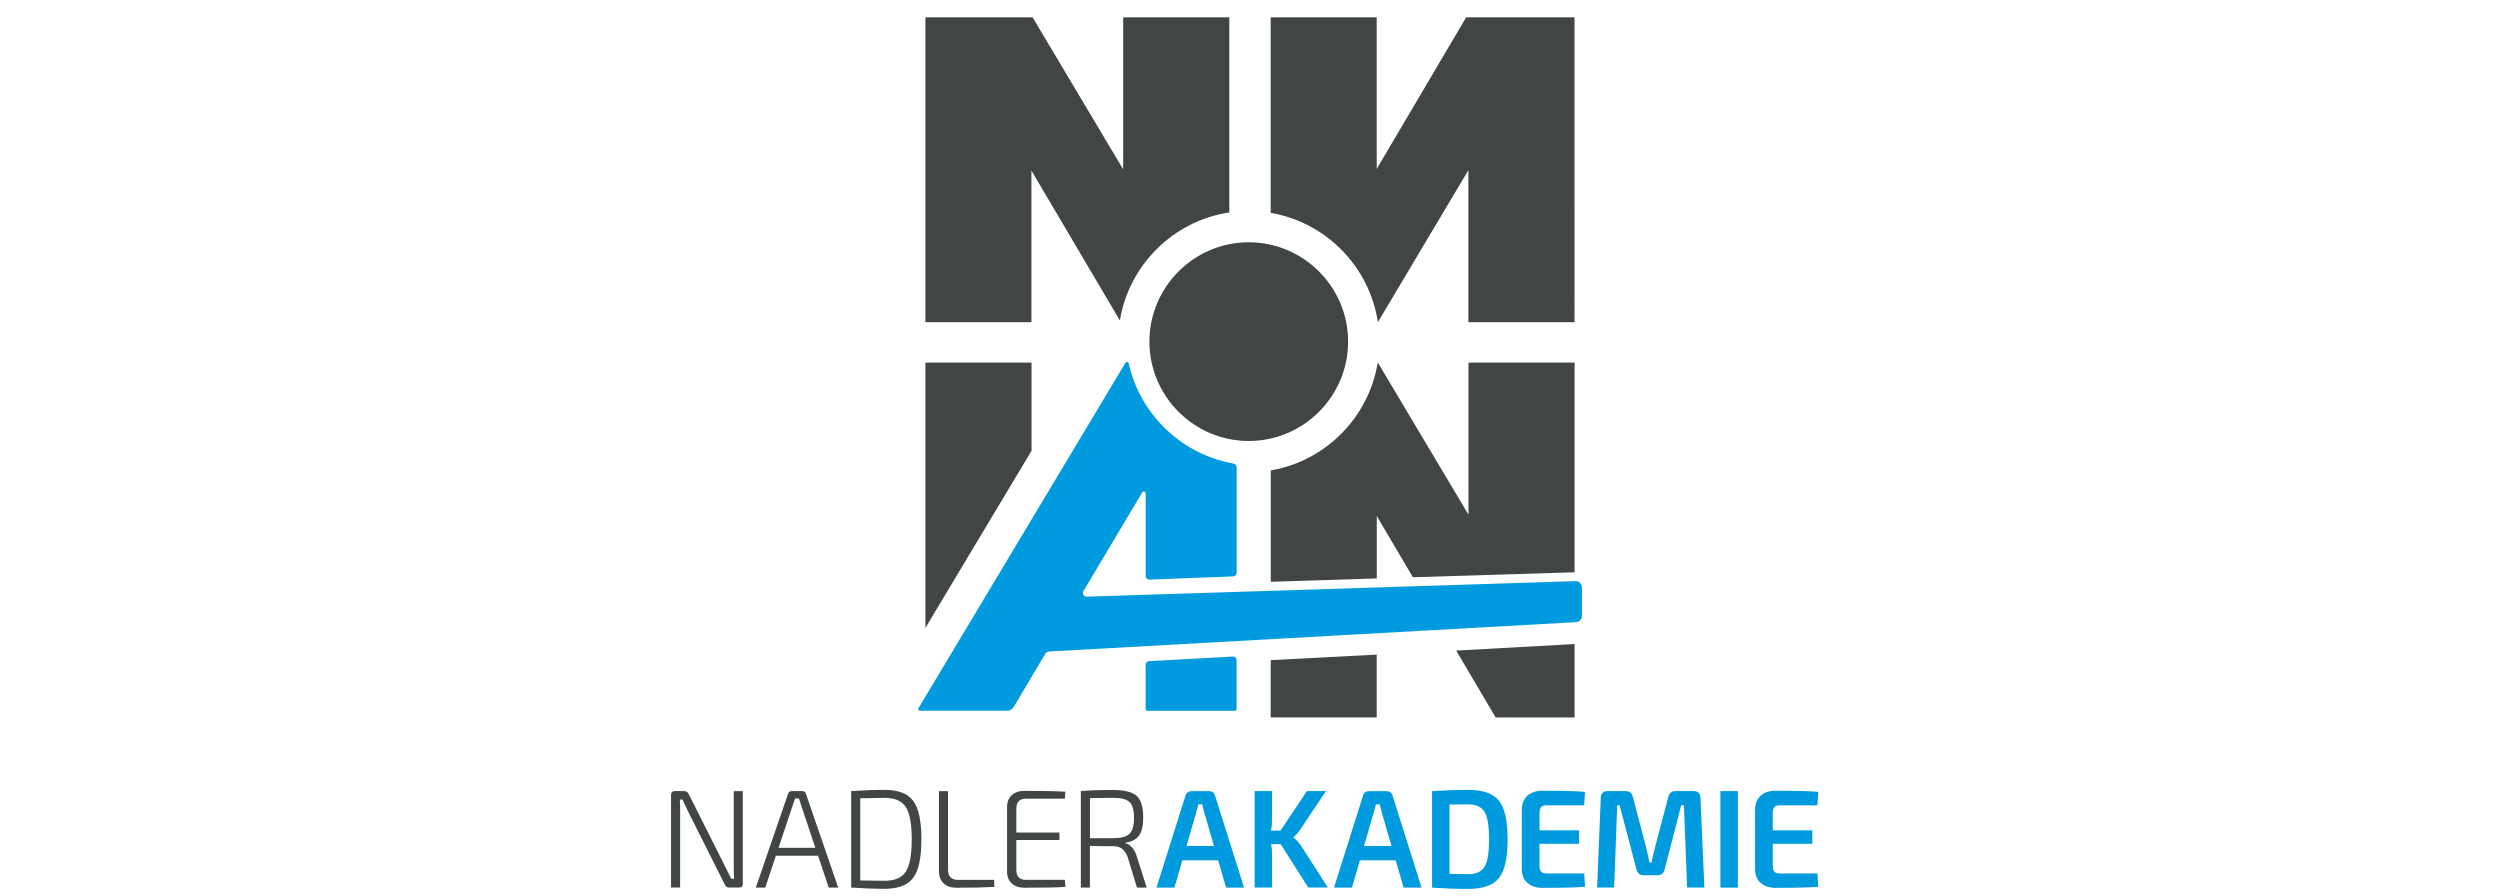 <?xml version="1.0" encoding="UTF-8"?>
<svg id="Ebene_2" data-name="Ebene 2" xmlns="http://www.w3.org/2000/svg" viewBox="0 0 424 152">
  <defs>
    <style>
      .cls-1 {
        fill: none;
      }

      .cls-2 {
        fill-rule: evenodd;
      }

      .cls-2, .cls-3 {
        fill: #424546;
      }

      .cls-4 {
        fill: #009adf;
      }
    </style>
  </defs>
  <g id="Ebene_1-2" data-name="Ebene 1">
    <g>
      <rect class="cls-1" width="424" height="152"/>
      <g>
        <path class="cls-3" d="M125.98,134.17v15.7c0,.44-.21.66-.64.66h-1.66c-.35,0-.6-.17-.76-.52l-6.24-12.43c-.59-1.22-.89-1.87-.93-1.97h-.45c.03.43.05,1.08.05,1.97v12.95h-1.54v-15.7c0-.44.21-.66.64-.66h1.61c.35,0,.6.17.76.52l6.1,12.14c.49.98.85,1.72,1.09,2.21h.5c-.05-.77-.07-1.56-.07-2.35v-12.52h1.54Z"/>
        <path class="cls-3" d="M138.73,145.13h-7.14l-1.8,5.41h-1.61l5.48-15.92c.09-.3.3-.45.62-.45h1.78c.32,0,.52.15.62.45l5.48,15.92h-1.61l-1.8-5.41ZM138.28,143.78l-2.35-7.04c-.02-.08-.08-.28-.19-.6-.11-.32-.19-.57-.24-.72h-.66l-.45,1.33-2.35,7.04h6.24Z"/>
        <path class="cls-3" d="M144.36,150.54v-16.37c1.96-.14,3.85-.21,5.67-.21,2.31,0,3.93.62,4.85,1.86.93,1.24,1.39,3.42,1.39,6.53s-.46,5.29-1.39,6.53-2.54,1.86-4.85,1.86c-1.79,0-3.68-.07-5.67-.21ZM145.9,135.38v13.95c1.58.03,2.96.05,4.13.05,1.72,0,2.92-.51,3.59-1.54.67-1.03,1.01-2.85,1.01-5.48s-.34-4.45-1.01-5.49c-.67-1.04-1.87-1.55-3.59-1.55-.28,0-1.66.02-4.13.07Z"/>
        <path class="cls-3" d="M160.79,134.17v13.33c0,1.15.57,1.73,1.71,1.73h6.1l.05,1.19c-1.68.09-3.81.14-6.4.14-1,0-1.75-.26-2.25-.78-.51-.52-.76-1.21-.76-2.06v-13.54h1.57Z"/>
        <path class="cls-3" d="M180.6,149.23l.09,1.19c-1.49.09-3.82.14-7,.14-.87,0-1.57-.25-2.1-.74-.53-.49-.79-1.15-.79-1.97v-11.01c0-.82.26-1.48.79-1.97.53-.49,1.23-.74,2.1-.74,3.18,0,5.51.05,7,.14l-.09,1.19h-6.64c-1.06,0-1.59.58-1.59,1.73v4.01h7.31v1.26h-7.31v5.05c0,1.14.53,1.71,1.59,1.71h6.64Z"/>
        <path class="cls-3" d="M194.49,150.54h-1.66l-1.57-5.15c-.44-1.25-1.23-1.87-2.35-1.87-1.44,0-2.79-.02-4.06-.05v7.07h-1.54v-16.37c1.31-.13,3.14-.19,5.48-.19,1.88,0,3.2.33,3.96.98.76.66,1.14,1.89,1.14,3.69,0,1.38-.23,2.39-.7,3.05-.47.66-1.24,1.06-2.31,1.22v.09c.93.27,1.58,1.04,1.94,2.32l1.66,5.19ZM184.86,142.16h3.94c1.33-.02,2.25-.26,2.76-.75.51-.48.77-1.38.77-2.69s-.26-2.23-.77-2.7c-.51-.47-1.43-.71-2.76-.71s-2.67.02-3.94.05v6.81Z"/>
        <path class="cls-4" d="M206.6,145.91h-6.07l-1.35,4.63h-3.04l4.91-15.58c.14-.52.5-.78,1.07-.78h2.89c.57,0,.93.26,1.07.78l4.91,15.58h-3.04l-1.35-4.63ZM205.89,143.47l-1.64-5.65c-.22-.85-.34-1.32-.36-1.4h-.64l-.38,1.4-1.64,5.65h4.65Z"/>
        <path class="cls-4" d="M217.18,143.16h-1.61c.11.51.17,1.04.17,1.61v5.76h-2.96v-16.37h2.96v4.81c0,.7-.06,1.33-.17,1.9h1.61l4.48-6.71h3.23l-4.41,6.59c-.27.43-.63.84-1.09,1.23v.07c.55.46.98.92,1.28,1.4l4.53,7.07h-3.32l-4.7-7.38Z"/>
        <path class="cls-4" d="M236.71,145.91h-6.07l-1.35,4.63h-3.04l4.91-15.58c.14-.52.5-.78,1.07-.78h2.89c.57,0,.93.26,1.07.78l4.91,15.58h-3.04l-1.35-4.63ZM236,143.47l-1.64-5.65c-.22-.85-.34-1.32-.36-1.4h-.64l-.38,1.4-1.64,5.65h4.65Z"/>
        <path class="cls-4" d="M242.88,150.54v-16.37c2.17-.14,4.21-.21,6.12-.21,2.48,0,4.22.61,5.21,1.83.99,1.22,1.48,3.41,1.48,6.57s-.49,5.35-1.48,6.57c-.99,1.22-2.72,1.83-5.21,1.83-1.91,0-3.95-.07-6.12-.21ZM245.84,136.45v11.76c1.23.03,2.28.05,3.15.05,1.36,0,2.29-.42,2.8-1.27.51-.85.76-2.39.76-4.64s-.26-3.79-.77-4.65c-.51-.85-1.44-1.28-2.79-1.28-.43,0-.98,0-1.67.01-.69,0-1.18.01-1.48.01Z"/>
        <path class="cls-4" d="M268.68,148.14l.14,2.25c-1.44.13-3.84.19-7.21.19-1.08,0-1.93-.28-2.55-.83-.62-.55-.95-1.31-.96-2.28v-10.25c.02-.96.34-1.72.96-2.28.62-.55,1.47-.83,2.55-.83,3.37,0,5.77.06,7.21.19l-.14,2.28h-6.4c-.43,0-.73.1-.91.31-.18.21-.27.56-.27,1.07v2.87h6.71v2.28h-6.71v3.65c0,.51.09.86.27,1.07.18.21.49.31.91.31h6.4Z"/>
        <path class="cls-4" d="M284.18,134.17h3.06c.74,0,1.13.39,1.16,1.16l.66,15.2h-2.92l-.55-13.97h-.45l-2.82,10.89c-.17.66-.59,1-1.23,1h-2.28c-.66,0-1.08-.33-1.26-1l-2.87-10.89h-.4l-.52,13.97h-2.89l.62-15.2c.03-.77.42-1.16,1.16-1.16h3.08c.65,0,1.05.33,1.21,1l2.32,8.87c.03.11.2.85.5,2.23h.36c.17-.92.34-1.67.5-2.25l2.32-8.85c.17-.66.58-1,1.23-1Z"/>
        <path class="cls-4" d="M294.74,150.54h-2.96v-16.37h2.96v16.37Z"/>
        <path class="cls-4" d="M308.24,148.14l.14,2.25c-1.44.13-3.84.19-7.21.19-1.08,0-1.93-.28-2.55-.83-.62-.55-.95-1.31-.96-2.28v-10.25c.02-.96.34-1.72.96-2.28.62-.55,1.47-.83,2.55-.83,3.37,0,5.77.06,7.21.19l-.14,2.28h-6.4c-.43,0-.73.1-.91.31-.18.21-.27.56-.27,1.07v2.87h6.71v2.28h-6.71v3.65c0,.51.09.86.27,1.07.18.21.49.31.91.31h6.4Z"/>
      </g>
      <path class="cls-2" d="M267.05,121.68h-13.39l-6.69-11.34,20.08-1.11v12.45ZM211.79,41.09c-9.28,0-16.85,7.57-16.85,16.85s7.57,16.85,16.85,16.85,16.85-7.57,16.85-16.85-7.57-16.85-16.85-16.85ZM248.66,2.94l-15.17,25.71V2.94h-17.98v33.16c9.37,1.6,16.76,9.11,18.18,18.53l15.35-25.77v25.78h18V2.94h-18.39ZM174.93,54.64v-25.71l15,25.42c1.55-9.44,9.09-16.9,18.56-18.32V2.94h-18v25.78l-15.36-25.78h-18.18v51.71h17.98ZM174.95,61.5h-18v44.99l18-30.04v-14.95ZM233.49,87.5l6.14,10.4,27.42-.84v-35.56s-18,0-18,0v25.78l-15.36-25.78h-.03c-1.51,9.31-8.86,16.7-18.14,18.28v18.89s17.98-.57,17.98-.57v-10.6ZM233.49,111.02l-17.98.94v9.71h17.98v-10.65Z"/>
      <path class="cls-4" d="M268.29,104.47c0,.58-.47,1.05-1.05,1.05l-89.24,4.97c-.31,0-.6.16-.75.43l-5.31,8.96c-.24.41-.68.66-1.16.66h-14.79c-.21,0-.34-.23-.23-.41l33.74-56.3h0s1.36-2.28,1.36-2.28c.14-.24.51-.19.57.09.22,1,.52,1.98.87,2.93,2.72,7.24,9.13,12.69,16.91,14.06.3.05.53.31.53.62v1.91s0,15.97,0,15.97c0,.35-.28.63-.63.63l-14.17.54c-.35,0-.63-.28-.63-.63v-14.01c0-.32-.42-.43-.58-.16l-9.98,16.74c-.25.42.05.95.54.95l82.96-2.63c.58,0,1.05.47,1.05,1.05v4.88ZM209.1,111.35l-14.17.78c-.35,0-.63.28-.63.63v7.52c0,.15.12.27.27.27h14.89c.15,0,.27-.12.27-.27v-8.3c0-.35-.28-.63-.63-.63Z"/>
    </g>
  </g>
</svg>